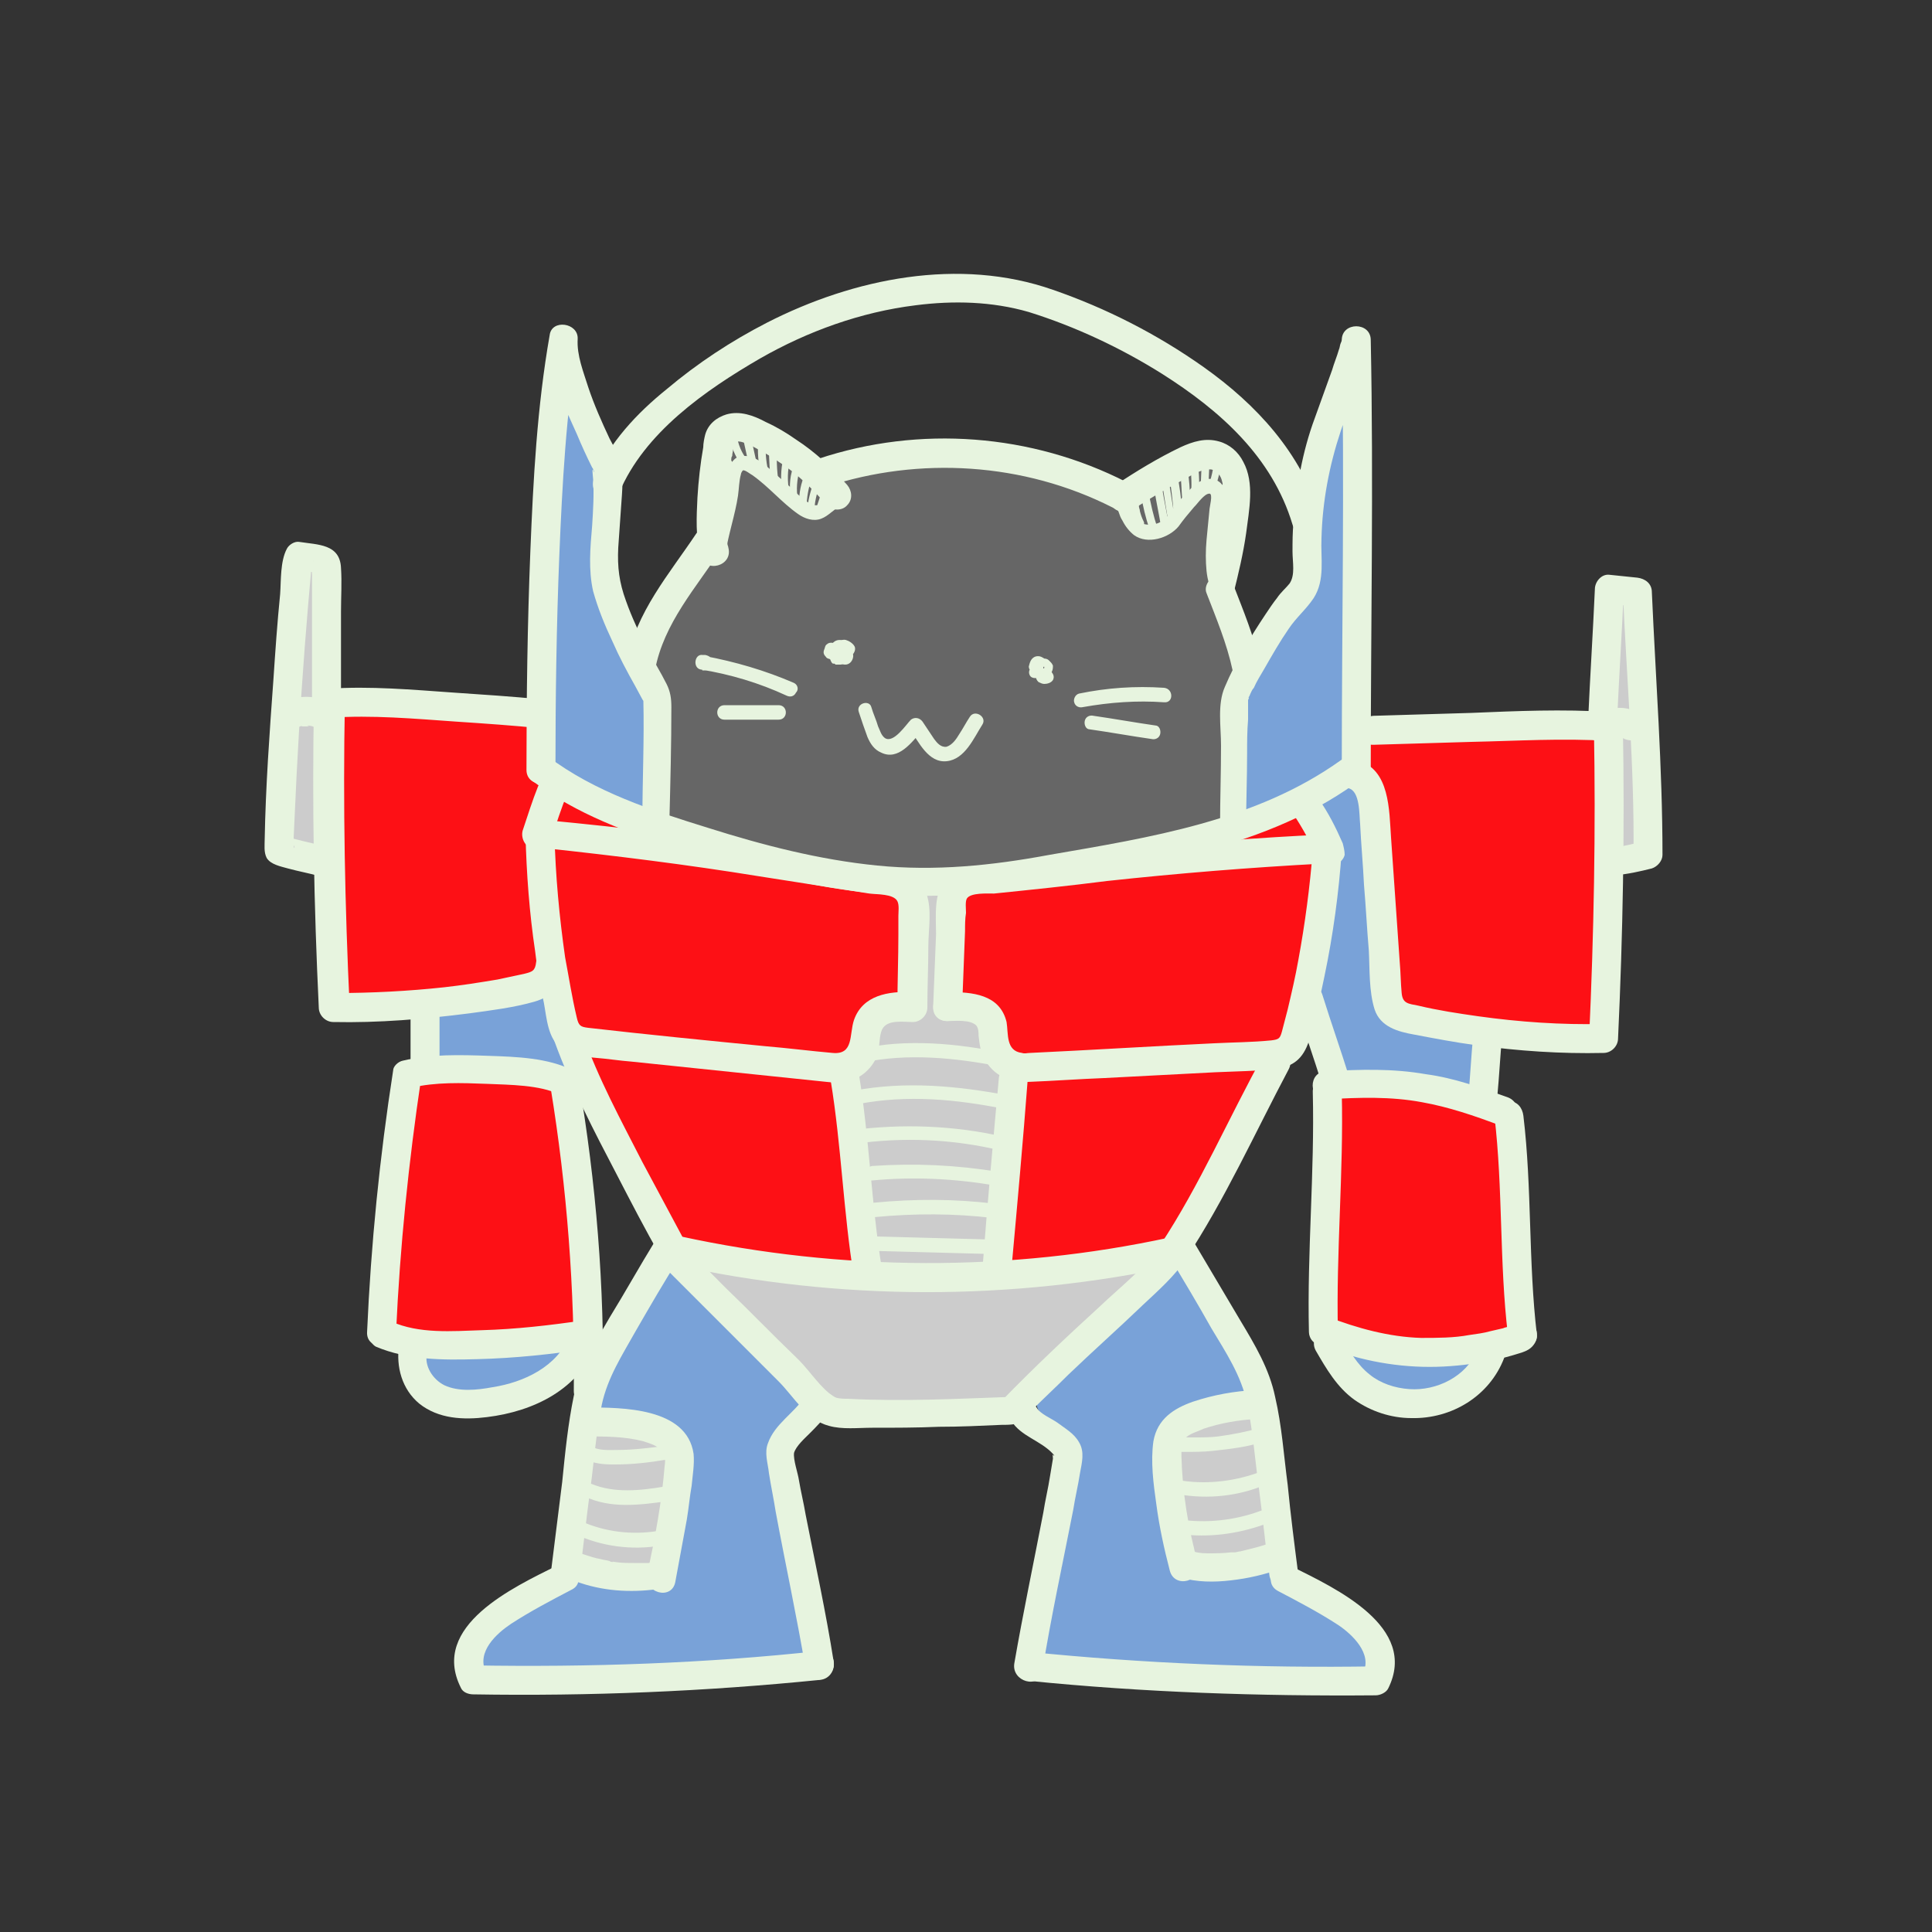 <svg xmlns="http://www.w3.org/2000/svg" viewBox="0 0 200 200">
	<rect x="0" y="0" width="200" height="200" fill="#333333" stroke="none"/>
	<style>
		.code_of_conduct_1 {
			fill: #fd1015
		}

		.code_of_conduct_2 {
			fill: #ccc
		}

		.code_of_conduct_4 {
			fill: #e7f4df
		}
	</style>
	<path
		d="M66.4 70.5c-.2-.6-.6-1-1.2-1.2-.2-.5-.4-1-.7-1.5l-2.7-7.2-.3-4.5v-4.2c.6-.2.9-.8 1-1.4.2-1.5 0-3-.4-4.5-.2-.7-.8-1-1.5-1-.2-1-.4-2.1-.7-3.1-.2-.8-1.2-1.4-2-1.1-.9.3-1.3 1.1-1.1 2l.3 1.8c0 .1-.1.4-.1.7-.2 5.3-.3 10.6.3 15.8-.3.3-.4.7-.5 1.2-.6 4.8-.4 9.6.4 14.4-.9.3-1.4 1.5-.6 2.4 2.3 2.7 5.5 4.8 9.1 5.5 1.3.3 2.5-.6 2.6-2 .1-4.1-.4-8.3-1.9-12.1zm-8.8 68.7c-.2 0-.4 0-.6.1-.1-.1-.3-.1-.5-.1-2.8.1-5.5.1-8.3.2-.7 0-1.4.1-2.1.1-.6 0-1.2 0-1.8.2-.6.3-.9 1-.9 1.6-.6.6-.4 1.8.6 1.9 0 .1 0 .1-.1.2 0 .5.4.9.8 1 .6.2 1.3.4 2 .5.3.1.5.2.8.3.7.1 1.4.2 2 .1 1.1-.1 2.1-.5 3-1 1.6-.5 3.1-1.3 4.4-2.6.3-.1.6-.1.9-.2 1.5-.2 1.3-2.5-.2-2.3zm95.7 2.2v-.5c0-1.2-1.2-1.7-2.2-1.3-3.3 1.4-7.4 1.1-10.4-1-.8-.5-1.8 0-2.1.8-.5 1.7.9 3 2.3 3.5.1 0 .1 0 .2.1.1.4.4.7.8.8.3.1.6.1.9.2 0 .1.1.1.1.2.9.9 2.5 1 3.7.9 1.1-.1 2.1-.3 3.1-.7 1-.3 2-.7 2.9-1.2.7-.5.8-1.2.7-1.8zm-69.9 29c-.1-.4-.2-.8-.3-1.3 0-.6 0-1.2-.1-1.8-.1-1.1-.3-2.2-.4-3.3-.3-2.1-.7-4.2-1.1-6.3l-1.5-6.3c1.1-1.2 2-2.5 2.7-4 .5-1.1.9-2.2.3-3.4-.5-.9-1.4-1.7-2.1-2.5-3-3.3-6.1-6.5-9.5-9.3-.3-1.3-2.2-1.7-3.2-.8-3.1 2.9-5.1 6.7-5.7 10.9-.5 1-.9 2-1.3 3-.5 1.2 1 2.5 2.1 2.1.5-.2 1.1-.3 1.6-.5 2.4.8 4.4 2.2 5.9 4.1 0 .1.1.1.1.2-.7 4.3-1.4 8.5-2.1 12.8-2 .1-4.1.2-6.1.4-.3-.6-1.1-1-2-.9-3.3.5-6.4 2.1-8.6 4.6-.1.1-.2.2-.3.4-.8.7-1.5 1.5-2.2 2.4-.8 1.1.3 2.5 1.5 2.6 5.1.3 10.3-.1 15.4-.9.2.1.4.1.7.1 1.7.2 3.4.3 5.1.4 3.3.1 6.7-.2 10-.6.9-.2 1.3-1.3 1.1-2.1zm59.1.8c-.7-1.2-1.6-2.1-2.7-2.7-1.1-1.3-2.5-2.2-4.2-2.9-.2-.1-.5-.2-.8-.3-.1-.1-.3-.2-.4-.4-.6-.5-1.2-.9-1.8-1.2.1-1.1-.8-2.5-2.1-1.9-1.1.4-2.2.6-3.4.8-1.8 0-3.5 0-5.3.1h-.3c-.2-4.1-.8-8.2-1.7-12.3.7-1.5 1.4-2.9 2.1-4.4.1 0 .1 0 .2-.1 1.5-.6 3.5-1.4 5.1-.7 1.2.5 2.5-.7 2.5-1.9 0-1.8-1.2-2.9-2.4-4.2.1-.9-.5-1.8-1.3-2h-.2c-.3-.4-.5-.9-.7-1.3 0-.3-.1-.6-.2-.9-.2-.4-.4-.7-.7-1-.1-.1-.1-.3-.2-.4-.4-.9-.8-1.9-1.9-2.3-1.2-.4-2 .5-2.7 1.3-.3.4-.6.8-1 1.2-1.1.7-2.1 1.7-3 2.7-1.7 1.8-3.3 3.6-4.9 5.4v.1c-1.2.6-2.2 1.4-3 2.5-.4.6-.2 1.5.3 2 1 1.1 2.1 2.2 3.3 3.2-.5 4.2-1 8.4-1.2 12.6-.3.7-.6 1.4-.8 2.2-.5 1.6-.8 3.2-.9 4.9 0 .3.1.6.2.8h-.1c-1 .3-1 1.8 0 2 3.7.9 7.7.6 11.4.6h4.4c.2.2.5.4.8.4.1 0 .3 0 .4.1 3.1.4 6.2.6 9.3.4 2.2.1 4.3.3 6.5.4 1.3 0 2.1-1.6 1.4-2.8zM59 110.6c-.2-.2-.3-.4-.5-.5.1-.2.2-.4.2-.6 0-1.5-.8-3-1.5-4.3-.1-.2-.3-.5-.4-.7.1-.2.1-.3.2-.5s.1-.4.1-.7c0-.3-.2-.6-.4-.7-.2-.1-.6-.2-.9 0-.1 0-.1.1-.2.1-.1.1-.2.1-.3.2-.6-.2-1.3-.1-1.9.2-1.3.6-2.4 1.2-3.9 1.4-1.4.2-2.9-.1-4.2.7-.2.1-.4.3-.5.5h-.3c-.4.1-.8.6-.8 1 0 1 .1 2 0 3 0 .8.6 1.3 1.4 1.4 2.2.2 4.4-.1 6.6-.1H55c.7 0 1.4 0 2.1-.1.3.2.7.5 1 .7.7.4 1.3-.5.9-1zm95.1.1c-.1-.3-.4-.6-.6-.9 0-.5 0-1-.1-1.5s-.6-1-1.1-1.1c-.8-.2-1.7-.2-2.5.1-1.6-.6-3.2-1.1-4.7-1.7-.5-.2-.9 0-1.2.3-.2 0-.3-.1-.5-.1v-.2c-.2-1.5-.7-3-1.3-4.5.1-4.2-.1-8.5-.6-12.7.2-.2.4-.4.5-.7.6-2.2.3-4.5-1.1-6.4-.2-.2-.4-.4-.6-.5 0 0 0-.1-.1-.1-.2-.4-.7-.5-1.1-.5.2-.4.5-.7.7-1.2.8-1.8.6-3.7 0-5.5.1-1.7 0-3.5-.1-5.2.2-.3.3-.6.3-.9 0-1.1-.1-2.2-.1-3.3 0-.6 0-1.2-.2-1.8-.1-.3-.2-.6-.4-.8.1-.8.2-1.6.2-2.4.1-1.3.2-2.6.4-3.9.2-2 .2-4 .2-6 0-2.1-.3-4.2-.2-6.2.1-1-1.6-1.5-2-.5-1.3 3-2.3 5.9-2.8 9.1-.5 3.3-.7 6.5-.3 9.7 0 .3.1.6.2.8l-.6 1.2c-.5.5-.9 1.1-1.3 1.6-.2.2-.3.4-.4.6-1.4.7-2.4 2.3-3 3.7-.3.7-.4 1.4-.6 2.1-1 1.7-1.6 3.7-1.8 5.7-.1 1.1-.1 2.4.3 3.5 0 .5.1.9.3 1.3-.1.1-.1.2-.2.3-.6 1.3.1 3.1 1.8 3.1 2.1-.1 4.1-.7 5.8-1.9l1.2-.6c0 .9.2 1.8.7 2.6.1.8.2 1.6.5 2.3 0 .1.1.2.1.3-.2 2.9-.4 5.8-.4 8.7-.4 2.6-.8 5.1-1.1 7.7-.1.8-.2 1.6-.3 2.3 0 .9.8 1.2 1.5.9.1.3.4.6.7.8-.1.3-.2.7-.2 1.1.1 1.5 1.2 2.8 2.8 3 .8.1 1.7.1 2.5.2.9.1 1.8.2 2.6.2 1.7.2 3.4.5 5.1.8.9.2 1.9.5 2.7-.3.6-.7.7-1.8.4-2.6z"
		fill="#79a2d8" />
	<path class="code_of_conduct_1"
		d="M101.6 104.6c.1 0 .1 0 0 0 .1 0 .1 0 0 0 .1 0 .1 0 0 0zm35.7-17.9c-.2-.9-.6-1.7-1.4-2.1-.4-.2-.8-.3-1.2-.3-.3-.1-.6-.1-.9.1-.1 0-.2.1-.3.1-.2 0-.3.1-.5.2-1.7.6-3.4 1.2-5.1 1.9-2 .7-3.9 1.4-5.9 2.2h-.1c-1.8.2-3.6.4-5.4.7-3 .4-6 .8-9.1 1.3-1.4.2-2.8.5-4.2 1-1.1-.9-2.9-.8-3.3.9-.1.3-.1.6-.2.8-.9.7-1.4 1.8-.8 2.9.1.2.2.3.3.5-.2 1.9-.2 3.8 0 5.7.1 1.2.9 2.2 2.2 2.2h.2c-.1 0-.2-.2.1 0 .2 0 .1 0 0 0l.1.1c.2.2.2.1.4.4.3.3.5.9.7 1.3.5 1.4 1.1 2.7 2.4 3.4-.9 4.9-1.2 9.9-1 14.8 0 .2 0 .4.1.6-.2 1.2-.4 2.4-.5 3.6-.2 1 .2 2.3 1.4 2.5 3.7.6 7.3.1 10.9-.8 1.7-.4 3.6-.7 4.9-1.9 1.1-1 1.8-2.5 2.6-3.8 3-5 5.7-10.2 6.9-15.9 1.2-.3 2.2-.8 3-2 .9-1.5 1.2-3.4 1.6-5.1.9-3.9 1.5-7.9 1.8-11.9.4-1.2.5-2.3.3-3.4zm-43 12.1c0-2-.1-3.9-.1-5.9 0-1.1-.9-1.9-2-2-3.8-.2-7.6-.4-11.5-.6h-.3c-3.8-1.3-7.6-2.4-11.5-3.4-.1-.4-.4-.7-.7-.8-1.2-.6-2.5-1.2-3.7-1.8-1.2-.6-2.5-1.4-3.7-1.8-1.1-.4-2.1-.2-2.9.3-.6 0-1.1.3-1.3.8.3-1.7.6-3.4.5-5.1-.1-1.2-.3-2.5-.9-3.6-.7-1.4-2.9-1.2-4.3-1.4-2.7-.4-5.4-.7-8-1.1-2.3-.3-4.9-1.1-7.2-.6-1.1.2-2.1 1-2.6 2-.7 1.3-.4 2.8-.1 4.2.4 2.6.6 5.3.7 8 .1 2.7 0 5.3-.3 8-.1 1.2-.2 2.5-.4 3.7-.2 1.4-.4 2.8.3 4.1.4.8 1.1 1.3 1.8 1.6.1.6.5 1.2 1.3 1.1 3.1-.2 6.1-.7 9.1-1.4 1.1.2 2.3.2 3.5.1 1.2-.1 2.3-.3 3.5-.5 1.3-.3 2.6-.6 3.3-1.8.2-.4.3-.9.4-1.4.5 2.2 1.2 4.3 1.8 6.4.2.6.5 1 1 1.3-.1.5 0 1.1.3 1.6 1.4 3.2 2.8 6.3 4.2 9.5.7 1.5 1.3 3.1 2 4.6.6 1.4 1.2 3 1.9 4.4 1.8 3.1 5.3 3.1 8.4 3.5 3.5.5 6.9.9 10.4 1.3 1.2.1 2.5-1.2 2.4-2.4-.5-6.4-1.2-12.7-2.4-19 .5-.2 1-.5 1.4-1 .7-.8 1.1-1.9 1.4-3l.3-1.2c.1-.5 0 .1.1-.3h.7c.9-.1 1.7-.4 2.3-1.1 1.1-1.7.9-3.6.9-5.3zm72-13.5c0-1.6-.1-3.2-.2-4.7-.1-1.6-.1-3.2-1.5-4.1-.8-.5-1.8-.5-2.7-.6l-2.7-.2c-1.8-.1-3.6-.3-5.3-.4-3.7-.3-7.4-.7-11.1-.7-1.1 0-2.3 1.2-1.8 2.4-.1.1-.2.2-.2.4-.3.5-.4 1.2-.3 1.8.2.7.6 1.1 1.2 1.5.2.1.3.2.5.3.2.6.3 1.3.6 1.9l.3.6c0 .1 0 .2.1.3.1 5.6 0 11.2-.1 16.9 0 1.8-.1 3.5 1.4 4.7 1.2.9 2.8 1.2 4.2 1.6 2.9.7 6 1 9.1.9 1.5-.1 3.1-.3 4.6-.6 1.6-.3 3.2-.9 3.7-2.6.4-1.5.3-3.3.3-4.9 0-1.6.1-3.2.1-4.7-.1-3.3-.1-6.6-.2-9.8z" />
	<path class="code_of_conduct_1"
		d="M59.6 128.4c-.4-2.4-.7-4.8-1.1-7.2 0-.1 0-.3-.1-.4v-2.9c0-1.4.3-3.2-.3-4.5-.7-1.6-2.3-1.6-3.9-1.8-1.6-.1-3.2-.3-4.8-.5h-.5c-1.7-.2-3.4-.2-5.1-.1-1 .1-1.8.8-1.8 1.8v1.4c-.1.3-.1.6-.1.9v1.8c0 .3.1.6.2.9-.7 3.4-1.1 7-1.5 10.4-.2 2.1-.4 4.2-.5 6.2 0 1.1.3 2.2 1.2 3 .8.8 1.9.9 3 1.1 2.1.2 4.2.4 6.3.4 2 0 4.2.2 6.2-.3 5-1.1 3.3-6.7 2.8-10.2zm96.9 3.7c-.2-1.3-.5-2.6-.7-4 .3-3.4.5-6.8.4-10.3 0-.7-.4-1.4-1-1.7-4.9-2.6-10.2-3.9-15.8-3.9-.9 0-1.7.8-1.7 1.7v1.4c-.1.9-.2 1.8 0 2.6.1.5.2.9.5 1.2-.1 3.5-.3 7-.4 10.5-.1 1.9-.3 3.8-.2 5.7.2 2.1 1.5 3.3 3.5 3.7 3.6.7 7.6 1.2 11.2.8 1.8-.2 3.3-1.1 4.1-2.8.7-1.6.4-3.3.1-4.9zm9.3-56.6l-.2-.2c-.1-.1-.2-.1-.4-.1h-.1l-.1-.1c-.1-.1-.3-.2-.5-.2-.2-.1-.5-.1-.7 0-.1.1-.3.1-.4.2l-.3.2c-.1.1-.2.2-.3.4 0 0 0 .1-.1.1-.1.2-.2.3-.2.5 0 .1-.1.2 0 .3v.6c0 .2.2.4.3.6v.2c0 .1.1.2.1.3.1.1.1.2.2.3.1.1.3.2.4.3.1.1.2.1.3.1h.4c.1 0 .2 0 .3-.1.2-.1.3-.1.4-.3.2-.2.3-.4.5-.6.1-.2.2-.5.3-.7.1-.2.1-.4.1-.6v-.6c.3-.1.2-.4 0-.6z" />
	<path class="code_of_conduct_2"
		d="M67.5 148.6c-1.7-1.8-4.6-2.3-6.4-.2-1.5 1.7-1.4 3.8-.9 5.8 0 .2-.1.3-.1.5-.2.7-.2 1.5-.3 2.3.1-.6-.1 1-.1.5-.1.5-.1 1-.1 1.5 0 .8-.1 1.6.2 2.4.3 1.1 1.3 1.9 2.4 2.1.9.2 1.8.2 2.6.3 1.1.1 2.1.1 2.9-.7.8-.8.9-1.9 1.1-3 .1-.8.2-1.6.2-2.4V156c.8-2.6.3-5.5-1.5-7.4zm65.1 8.6c-.1-1-.2-2-.3-2.9-.2-1.7-.1-3.7-.8-5.3-.7-1.9-2.3-3.1-4.3-3.2-1.6-.1-3.3.6-4.4 1.7-1.4 1.4-1.9 3.5-1.8 5.5.1 1 .3 2.1.5 3.1.1.5.3 1 .4 1.4.1.2.1.4.2.6 0 .1.1.9.1.5 0 .4.2.7.3 1 .1.5.2 1 .4 1.4.7 1.3 2 1.5 3.3 1.5 1-.1 2-.2 2.9-.5 1.1-.3 2.4-.7 3-1.8.7-1 .6-2 .5-3zm-29-49.4c-1.1-2.4-3.3-4.6-6-5.2.1-1.1.1-2.2.1-3.3v-3.9c0-1.3 0-3.1-1.1-4-.3-.2-.8-.2-1.1 0-1.2.7-1.3 2.7-1.4 4-.2 1.3-.3 2.6-.5 3.9-.1 1.3-.3 2.5-.4 3.8-1.1.5-2.1 1.2-2.8 2.2-1.9 2.4-3.1 5.6-3.3 8.7-.1 1.7.3 3.4.6 5.1.3 1.8.7 3.6 1 5.4-.1 1.9-.1 3.8.9 5.4 1.8 2.7 5.6 2 8.4 1.8.9-.1 1.8-.1 2.6-.3.1.2.3.3.5.4.2.1.4.2.6.2h.7c.1-.1.3-.1.4-.2.2-.1.4-.3.6-.6.1-.1.1-.3.2-.4.1-.3.1-.6 0-.9 0-.2-.1-.3-.2-.5.5-.9.6-1.9.7-2.9.2-3.2.5-6.5.7-9.7 0-3 .1-6.1-1.2-9zM33.3 75.5c0-.6-.3-1.1-.7-1.3.1-.1.2-.2.2-.3v-.1c.1-1 0-2 0-3s-.1-2.1-.1-3.1v-6.4c0-.1 0-.2-.1-.3v-1.9c0-1.4-2-1.4-2.1 0-.1 1.7-.2 3.3-.1 4.9v8.5c0 .6.5 1 1 .9 0 .2.1.3.1.5 0 0 0 .1.1.1-.7.1-1.4.6-1.4 1.5-.2.2-.2.4-.2.6v1.2c-.1.1-.1.3-.1.5-.2 3.1-.3 6.1-.5 9.2 0 .7.5 1.3 1.2 1.5.6.2 1.4.2 2 0 .6-.3 1.2-.8 1.2-1.5l-.5-11.5zm137.5 2.2c0-1-.2-2-.2-3 0-.6-.4-.9-.8-1 0-1.8-.1-3.5-.1-5.3 0-.5-.3-.8-.6-1.1 0-.7-.1-1.4-.1-2.1 0-.2-.1-.3-.1-.4-.1-.8-.2-1.7-.4-2.5-.2-1-1.6-.7-1.7.2-.2.8-.3 1.6-.4 2.4 0 .1-.1.2-.1.4-.3 2.2-.1 4.4-.1 6.6 0 .3.1.6.2.8-.1 1.4 0 2.8.2 4.3-.1.3.2.6.4.7 0 3.2-.1 6.4-.1 9.6 0 1.3 1.8 1.8 2.4.7.4-.7.6-1.4.8-2.1.5-1.7.6-3.5.7-5.3v-2.9z" />
	<path class="code_of_conduct_2"
		d="M117.4 130.9c-2.4.4-4.7.8-7 1.3-2.1.4-4.3.7-6.4 1.1-2 0-4-.1-6 0-2.1 0-4.2 0-6.3-.1-2.4-.1-4.8-.2-7.2-.2-1.1-.2-2.2-.5-3.4-.7-.2-.1-.5-.1-.7-.2-.1 0-.1-.1-.2-.1-.4-.3-.9-.3-1.4-.2-.4-.1-.7-.2-1.1-.3-1.2-.3-2.4-.8-3.5-1.3-.6-.3-1.3-.2-1.7.3-.4.5-.4 1.4.1 1.8 1.5 1.2 2.8 2.5 4.1 3.8 1.3 1.2 2.6 2.5 4 3.7.5.4 1 .9 1.5 1.3.8 2.4 3 4.3 5.4 4.9 1.4.4 2.9.4 4.4.3 1.8.1 3.7.1 5.5-.2 2.5.4 5.2 0 7.5-1.1 3.2-1.5 5.6-4.1 7.8-6.7 1-.5 1.9-1.1 2.8-1.7.7-.5.9-1.4.5-2.1.3-.2.6-.3.9-.5.2-.1.4-.3.5-.4.2-.2.5-.3.7-.5 1.1-.9.5-2.4-.8-2.2z" />
	<path
		d="M127.7 64.7c-.3-1.6-.3-3.2-.3-4.8.1-3.5 0-7.1.4-10.6.1-.9-.7-1.8-1.4-2.1-.9-.4-1.8-.1-2.5.5-2.3 1.9-5.3 2.8-8.2 2.5-3.5-.4-6.7-2-10.2-2.7-3.8-.8-7.7-.7-11.5 0-1.7.3-3.4.8-5.1 1.3-1.4.3-2.8.7-4.2.3-1.4-.3-2.1-1.3-3.1-2.3-1.2-1.1-2.4-2.3-4.1-2.5-1-.1-1.9.1-2.5 1-1.2 2-1.5 4.4-1.6 6.8-.1 2-.2 4-1.3 5.8-.1.2-.2.3-.3.5-1.9 1.8-3.5 4.1-4.5 6.5-.9 2.1-1.6 5.5.9 6.8 0 4.2.6 8.6.1 12.6-.1 1 .6 1.7 1.5 1.8l.6.3C76 88.5 82 89.3 88 90.2c6.1.9 12.2 1.7 18.3 1 6-.7 11.9-2.3 17.7-4 1.8-.5 2.7-1.4 2.9-3.3.2-1.6.4-3.3.6-4.9.4-3 .9-6 .9-8.9 0-1.9-.4-3.6-.7-5.4z"
		fill="#666" />
	<path class="code_of_conduct_4"
		d="M138.8 78.7c-8.8 6.3-19.8 8-30.2 9.8-5.9 1.1-11.8 1.7-17.8 1.1-6-.6-11.8-2.1-17.5-3.9-5.8-1.8-11.7-3.7-16.6-7.4-1.5-1.2-3 1.4-1.5 2.6 4.5 3.4 9.8 5.3 15.1 7 5.8 1.8 11.7 3.5 17.8 4.3 6.2.9 12.3.6 18.4-.4 5.7-.9 11.4-1.9 17-3.4 5.9-1.5 11.8-3.7 16.8-7.3 1.6-.9.1-3.5-1.5-2.4zM64.1 51c2.6-6.2 8.9-10.6 14.6-13.9 4.9-2.8 10.4-4.8 16.1-5.5 3.9-.5 7.9-.4 11.7.7 4.8 1.5 9.5 3.7 13.8 6.4 6 3.8 11.4 8.6 13.5 15.6.5 1.8 3.4 1.1 2.9-.8-2-6.6-6.6-11.6-12.1-15.5-4.8-3.4-10.1-6.1-15.6-8-9.7-3.4-20.6-1.2-29.6 3.4-3.7 1.9-7.2 4.2-10.4 6.9-3.1 2.5-5.9 5.5-7.5 9.2-.7 1.8 1.8 3.3 2.6 1.5zm3.7 18.4c.9-4.9 4.3-8.6 6.9-12.6.4-.7.1-1.7-.5-2.1-.7-.4-1.6-.1-2.1.5-2.8 4.2-6.3 8.2-7.2 13.3-.1.8.2 1.6 1 1.8.7.4 1.7-.1 1.9-.9zm62.6-.8c-.6-2.8-1.7-5.4-2.7-8-.3-.7-1-1.3-1.8-1-.7.2-1.3 1.1-1 1.8 1 2.6 2.1 5.2 2.7 8 .2.8 1.1 1.3 1.8 1 .8-.2 1.2-1 1-1.8z" />
	<path class="code_of_conduct_4"
		d="M85.5 50.4c9.7-3.2 20.5-2.5 29.6 2.1 1.7.9 3.2-1.7 1.5-2.6-9.8-5-21.4-5.9-31.9-2.4-1.9.7-1.1 3.6.8 2.9z" />
	<path class="code_of_conduct_4"
		d="M75.4 56.7c0-.1-.1-.3-.1-.4 0-.1-.1-.5 0-.3v-3.4c.1-1.6.2-3.2.4-4.8v-.2c0-.2 0 .3 0 0 0-.1 0-.3.1-.4 0-.3.1-.5.1-.8 0-.2.1-.3.1-.5s0-.4 0 0v-.1c.2-.1.3-.1.4-.1.5 0 1 .3 1.5.5.9.5 1.9 1 2.7 1.6 1.9 1.2 3.5 2.8 5 4.5.5.6 1.6.6 2.1 0 .6-.6.5-1.5 0-2.1-1.6-1.8-3.3-3.4-5.3-4.7-1-.7-2-1.3-3.1-1.8-1.3-.7-2.7-1.2-4.1-.8-1 .3-1.9 1-2.2 2.1-.1.4-.2.9-.2 1.3-.3 1.7-.5 3.5-.6 5.2-.1 2-.2 4.1.3 6 .5 1.9 3.4 1.1 2.9-.8zm52.3 4.7c.5-2 1-4.1 1.3-6.2.3-2.4.9-5.2-.3-7.4-.5-1-1.4-1.8-2.5-2.1-1.4-.4-2.7 0-4 .6-2.3 1.1-4.6 2.5-6.7 3.9-1.2.8-.8 2.7.8 2.8.6 0 1.1-.2 1.5-.6.6-.5.5-1.6 0-2.1-.6-.6-1.5-.5-2.1 0l-.1.1c.2-.1.4-.3.7-.4h.1c.3.9.5 1.9.8 2.8 1.8-1.2 3.7-2.3 5.6-3.3.7-.4 1.7-1 2.6-.9.6.1 1 .7 1.1 1.2.3 1 .2 2.1.1 3.1-.1.9-.2 1.7-.3 2.6-.3 1.8-.8 3.5-1.2 5.3-.7 1.7 2.2 2.5 2.6.6z" />
	<path class="code_of_conduct_4"
		d="M115.6 52.4c0 .1.1.4.2.6.1.3.2.6.4.9.3.6.7 1.1 1.2 1.5 1.4 1 3.6.3 4.6-.9.5-.7 1-1.3 1.6-2 .3-.3.5-.6.8-.9.2-.2.5-.5.8-.5.4 0 0 1.4 0 1.7-.1 1-.2 2-.3 3.1-.1 1.1-.1 2.2 0 3.2.1.9.3 1.8.9 2.5.7.7 1.7-.4 1.1-1.1-.4-.4-.5-1.2-.5-1.8-.1-1 0-2 .1-3 .1-.9.1-1.9.2-2.9.1-.8.4-1.8-.1-2.5-.5-.8-1.5-.9-2.3-.5-.8.4-1.3 1.1-1.9 1.7-.6.6-1 1.3-1.6 2-.5.6-1.3.9-2.1.8-1.2-.1-1.4-1.7-1.8-2.7-.4-.8-1.7-.1-1.3.8zm-29.2-1.3c-.6.3-1.3 1.3-2 1.2-.4 0-.9-.4-1.2-.6-.5-.4-.9-.8-1.3-1.2-.8-.7-1.7-1.5-2.5-2.2-.6-.5-1.4-1.1-2.3-1.1-1.8-.1-1.8 2.2-2 3.4-.3 2.1-1.1 4.2-1.4 6.3-.1.4.1.8.5.9.4.1.9-.1.9-.5.3-2 1-4 1.3-6 .1-.7.1-1.5.3-2.2 0-.1.1-.3.2-.4.2-.1.8.4 1 .5 1.7 1.2 3 2.8 4.7 4 .7.5 1.6.8 2.4.5.8-.3 1.3-1 2-1.3 1-.5.2-1.8-.6-1.3z" />
	<path class="code_of_conduct_4"
		d="M77.2 47.4c-.6-.8-.9-1.8-1-2.8 0-.2-.2-.4-.4-.4s-.4.2-.4.4c.1 1.1.5 2.2 1.1 3.2.1.2.3.2.5.1s.3-.3.2-.5zm1.2.8c-.3-1.2-.5-2.3-.8-3.5 0-.2-.3-.3-.5-.3-.2.1-.3.3-.3.5.3 1.2.5 2.3.8 3.5 0 .2.3.3.5.3.2-.1.3-.3.3-.5zm1.1.5c-.2-1-.3-2-.2-3 0-.2-.2-.4-.4-.4s-.4.2-.4.4c-.1 1.1 0 2.1.2 3.2.2.5.9.3.8-.2zm1.1 1.2c-.2-1.2-.2-2.4-.2-3.6 0-.5-.7-.5-.8 0 0 1.3.1 2.6.2 3.8 0 .2.3.3.5.3.2-.1.3-.3.3-.5zm1.1 1c-.2-1.1-.2-2.2.1-3.3.1-.5-.6-.7-.7-.2-.3 1.2-.3 2.5-.1 3.7 0 .2.3.3.5.3.1-.1.2-.3.2-.5z" />
	<path class="code_of_conduct_4"
		d="M82.6 51.7c-.2-1-.1-2.1.2-3.1.1-.5-.6-.7-.7-.2-.4 1.1-.4 2.3-.2 3.5 0 .2.3.3.5.3.2-.1.3-.3.2-.5zm.9.8c0-1 .2-2 .5-2.9.1-.2-.1-.4-.3-.5-.2-.1-.4.1-.5.3-.4 1-.5 2-.5 3.1.1.5.8.5.8 0zm.8.1c.1-.9.3-1.8.7-2.7.1-.2.1-.4-.1-.5-.2-.1-.4-.1-.5.1-.4 1-.7 2-.8 3 0 .2.2.4.4.4.1.1.3-.1.3-.3zm-8-4.2c-.7-.8-1.3-1.6-2-2.4-.1-.2-.4-.1-.5 0-.2.2-.1.4 0 .5.7.8 1.3 1.6 2 2.4.1.2.4.1.5 0 .2-.1.1-.3 0-.5zm-.3 1.7c-.3-.2-.5-.5-.7-.8-.1-.1-.2-.3-.3-.4l-.1-.1c-.1-.1-.1-.2-.2-.2-.1-.2-.3-.3-.5-.1-.2.1-.3.3-.1.5.4.6.9 1.2 1.5 1.7.1.1.4.2.5 0 0-.3 0-.5-.1-.6zm0 1.7c-.5-.5-.9-1.1-1.4-1.6-.1-.1-.4-.1-.5 0-.1.2-.1.4 0 .5.5.5.9 1.1 1.4 1.6.1.1.4.1.5 0 .1-.1.1-.3 0-.5zm-.5 1.3c-.8-.6-1.5-1.3-2.2-2.1-.1-.1-.4-.1-.5 0-.1.2-.1.4 0 .5.7.8 1.4 1.4 2.2 2.1.2.1.4.2.5 0 .2-.1.2-.3 0-.5zm50.3-2.6c.4-1.2.7-2.5.8-3.7 0-.2-.2-.4-.4-.4s-.4.2-.4.4c-.1 1.2-.3 2.4-.7 3.5-.1.2.1.4.3.5.1.1.3-.1.4-.3z" />
	<path class="code_of_conduct_4"
		d="M125.1 50.7c0-1.1.1-2.2.1-3.3 0-.5-.7-.5-.8 0 0 1.1-.1 2.2-.1 3.3 0 .4.7.4.8 0zm-1 .4c.1-1.3 0-2.6-.2-3.8 0-.2-.3-.3-.5-.3-.2.1-.3.3-.3.5.2 1.2.3 2.4.2 3.6 0 .2.2.4.4.4.3 0 .4-.2.4-.4zm-.9.9c0-1.2-.1-2.5-.3-3.7 0-.2-.2-.4-.4-.4s-.4.2-.4.4c.2 1.2.2 2.5.3 3.7 0 .5.8.5.8 0zm-.8 1.2c-.1-1.5-.3-3-.6-4.5 0-.2-.3-.3-.5-.3-.2.1-.3.3-.3.5.2 1.4.4 2.8.5 4.3.2.4 1 .5.9 0z" />
	<path class="code_of_conduct_4"
		d="M121.7 54.1c-.3-1.6-.5-3.2-.8-4.8-.1-.5-.8-.3-.7.2.3 1.6.5 3.2.8 4.8.1.4.8.2.7-.2z" />
	<path class="code_of_conduct_4"
		d="M121 54.4c-.2-1.3-.5-2.6-.7-3.9 0-.2-.3-.3-.5-.3-.2.1-.3.3-.3.5.2 1.3.5 2.6.7 3.9 0 .2.3.3.5.3.2-.1.3-.3.3-.5zm-1.2.2c-.4-1.2-.7-2.5-.9-3.7 0-.2-.3-.3-.5-.3-.2.1-.3.3-.3.5.2 1.3.5 2.5.9 3.7.3.5 1 .3.8-.2zm-1.4-.6c-.2-.4-.3-.7-.4-1.1 0-.2-.1-.3-.1-.5v-.6c0-.2-.2-.4-.4-.4s-.3.2-.4.4c-.1.9.1 1.8.6 2.6.1.2.3.2.5.1s.3-.3.2-.5zm8.1-2.3c.3-.5.5-.9.8-1.4.1-.2 0-.4-.1-.5-.2-.1-.4 0-.5.1-.3.5-.5.9-.8 1.4-.1.2 0 .4.1.5.2.1.4.1.5-.1zm-.2 1.7c.1-.2.2-.3.3-.5l.2-.2s0 .1 0 0l.1-.1.1-.1c.1-.1.2-.3.4-.4l.1-.1s.1 0 .1-.1c0 0-.1 0 0 0 .1-.1.2-.1.2-.2.2-.1.2-.3.1-.5s-.3-.2-.5-.1c-.7.5-1.3 1.1-1.6 1.8-.1.2-.1.4.1.5.1.3.3.2.4 0zm-.1 2.4c0-.1.1-.2.1-.3v-.1c0-.1 0 0 0 0s0-.1.1-.1c.1-.2.2-.4.3-.5v-.1l.1-.1.2-.2.1-.1c.1-.1-.1 0 0 0h.1c.1-.1.2-.1.3-.2.2-.1.2-.3.1-.5s-.3-.2-.5-.1c-.9.5-1.5 1.3-1.7 2.3-.1.2.1.4.3.5.2-.2.4-.3.5-.5zm0 1.8c.2-.4.5-.8.8-1.1l.1-.1v-.1c.1-.1.1-.2.2-.3.1-.2.3-.4.5-.5.1-.1.2-.4 0-.5-.1-.1-.4-.2-.5 0-.6.7-1.2 1.5-1.7 2.3-.1.2 0 .4.1.5.2.1.4 0 .5-.2zm-41-5.1l.3-.9c.1-.2.1-.3.2-.5 0 .1 0 0 0 0s0-.1.1-.1c0-.1.1-.1.1-.2.1-.2.1-.4-.1-.5-.2-.1-.4-.1-.5.1-.3.6-.5 1.3-.7 1.9 0 .2.1.4.3.5 0 0 .2-.1.3-.3zM107.7 69.2c-.1-.2-.4-.3-.6-.3-.2.1-.4.2-.5.4-.1.2-.1.4 0 .6.1.2.3.3.6.3.2 0 .4-.1.6-.3.1-.2.2-.4.2-.6v-.5c-.1-.2-.3-.4-.5-.4.1.2.1.5.2.7-.1.1-.1.1 0 .1l.1-.1c.1 0-.1 0 0 0s.1 0 .2-.1h.1c-.1 0 0 0 0 0s.1 0 0 0c0 0-.1 0 0 0 0-.1 0 0 0 0v.2c0-.1 0 0 0 0v.1c0-.1 0 0 0 0 0 .1.1 0 0 0 0 0 .1 0 0 0 0 0-.1 0 0 0-.1-.1 0 .1 0 0v-.1c0 .1 0 0 0 0 0-.1 0 .1 0 0-.2 0-.5.1-.7.1 0 .2 0 .4.1.5 0 .2.1.4.2.5.3.3.9.2 1-.2.1-.3-.1-.4-.4-.5-.3 0-.9 0-1 .4-.1.2 0 .4.2.6.2.1.4.2.6.2.3 0 .7-.1.9-.4.2-.4 0-.7-.3-1-.1-.1-.3-.2-.5-.2-.3.1-.4 0-.5 0-.1 0-.2 0-.3.1.1 0 .1 0 .2-.1-.1.1 0 .1.1 0 0 .1 0 .1.1.1 0 .1 0 .2.1.3 0 0 0-.1.1-.1v-.2c0-.2-.1-.3-.2-.4-.1-.1-.2-.1-.4-.1h-.2s-.1 0 0 0c.1.2.2.3.3.5 0-.1 0-.1.1-.2V69s0-.1 0 0v-.1s.1-.1 0 0l.1-.1s.1 0 0 0c0 0 .1 0 0 0 0 0 .1 0 0 0 .1 0 0 0 0 0l.1.1c.1.1.4.1.5 0 .1-.2.1-.4 0-.5-.1-.2-.3-.3-.5-.4-.2-.1-.5-.1-.7 0-.4.2-.5.6-.6 1 0 .2.1.4.3.5h.5c-.1 0-.1 0 0 0h-.1v-.1c.1-.2.1-.2 0-.2l-.1.1v.4c.1.2.3.2.5.2 0 0 .1 0 .1-.1h-.1c.1 0 .2 0 .2.1 0 0 .1.1.1 0 0 0 .1 0 .1.1v.1c0-.1 0-.1 0 0 0-.1 0-.1 0 0 0 0 0-.1 0 0l.1-.1h-.1c.1 0 0 0 0 0h-.2c.1.1.1.2 0 .2 0 .1-.1.1-.1.1h.4c-.1-.2-.2-.3-.4-.5 0-.1.1-.1.2-.1h.1c.1 0 0 0 0 0s.1.1.1 0c0 0 0 .1 0 0v-.1c0-.2-.1-.4-.1-.6 0-.2-.2-.3-.4-.3s-.3.2-.3.4c0 .5.3.9.8.9s.8-.4.8-.8-.2-.9-.6-1c-.4-.1-.8.1-1.2.3-.1.1-.2.3-.2.4.1.2.2.3.4.3-.1 0-.1 0-.2-.1 0 0 0-.1 0 0 0-.1 0-.1 0 0 0-.1 0-.1 0 0v.4c0-.1 0 0 0 0 .1 0 .1 0 0 0h.1c0 .1.1.1.1.2l.1-.1h-.1c-.1 0-.1-.1-.1-.1.1.2.3.2.5.1 0 0 .1-.2 0-.4zm-21.4-1.7c-.2.4-.3.9.1 1.1.2.1.5.1.7 0 .2-.1.3-.3.4-.4.1-.2.2-.4.1-.7-.1-.3-.3-.4-.6-.5-.2-.1-.5-.1-.7 0-.2.1-.4.3-.4.6 0 .2.1.3.3.4.2 0 .3 0 .4-.2.1-.2.2-.4.2-.6 0-.2-.1-.5-.4-.6-.3-.1-.6-.1-.8.1-.2.1-.2.4-.3.6-.1.3 0 .5.2.7.1.2.4.2.6.3.4 0 .8-.2 1.1-.5.2-.2-.1-.6-.3-.6-.3 0-.5.1-.7.3-.1.1-.1.3 0 .5.1.1.3.2.5.1.3-.2.5-.5.5-.8v-.6c-.2.2-.2.3-.1.3-.1 0 0 0 0 0 .1 0 .1.1.2.1l.1.1c-.1-.1 0 0 0 0 .1 0 0-.1 0 0s0-.1 0 0c0-.1 0-.1 0 0 0-.1 0-.1 0 0v.1c0-.1 0 0 0 0l-.1.1s-.1.1 0 0c0 0-.1 0-.1.1h-.1s.1 0 0 0h.1c0 .2 0 .3.1.5 0-.1 0 0 0 0 0-.1 0 0 0 0s.1 0 0 0c.1 0 0 0 0 0h.1s-.1 0 0 0h.1s-.1 0 0 0c0 0 0-.1 0 0 0 0 0-.1 0 0 0 0 0-.1 0 0 0 0 .1 0 0 0 0 0 .1 0 0 0 0 0-.1 0 0 0-.1 0 0 0 0 0h-.1c-.1 0 0 0 0 0s0 .1 0 0c0 0 0-.1 0 0-.1-.2-.3-.3-.5-.3-.2.1-.3.3-.3.5.2.4.5.6.9.6s.7-.3.8-.7c.1-.4-.1-.8-.5-.9-.3-.1-.7 0-.9.3-.1.2 0 .3.1.5.3.3.7.3 1 0 .3-.2.6-.6.5-1-.1-.3-.5-.6-.8-.7-.2-.1-.4-.1-.7 0-.1 0-.2.1-.2.2-.1.1-.1.3 0 .4 0 0 0 .1 0 0v.3s0 .1 0 0v.1s0 .1-.1.1c0-.1 0 0 0 0s-.1.1 0 0c.2.2.3.4.5.6l.1-.1c.1 0-.1 0 0 0h.1c-.1 0-.1 0 0 0l-.3-.6c0-.1 0 0 0 0l-.1.1c0-.1 0 0 0 0h-.1c-.1 0 0 0 0 0h-.1s-.1 0 0 0h-.1s.1 0 0 0c-.3.2-.4.2-.4.1.1.1 0 .1 0 0 0 .1.1.1 0 0 0 .1 0 0 0 0s.1.1 0 0v.1s.1-.1 0-.1c.1 0 .1-.1 0 0l.1-.1s.1-.1 0 0c.1 0 0 0 0 0s-.1 0 0 0c0 0 0-.1 0 0 0-.1 0 0 0 0 0 .1-.1.1-.1.2.2.1.5.1.7.2 0-.1 0 0 0 0-.1.1 0 0 0 0h.1c.1 0 .1 0 .2.1 0 0 .1 0 0 0v-.1c0-.1 0 0 0 0s0 .1-.1.1v.1c0-.1 0 0 0 0s-.1.1 0 0h-.1c-.1 0 0 0 0 0s0 .1 0 0c0 0 0 .1 0 0v-.1s0 .1 0 0v-.1c.1-.2 0-.4-.1-.5-.3 0-.6 0-.7.2z" />
	<path class="code_of_conduct_4"
		d="M86.7 67.2s0-.1.1-.1c-.1 0-.1 0-.1.1 0-.1.1-.1.1-.2 0 .1 0 .1-.1.2l.2-.2h-.1.2c.2.1.4 0 .5-.1.1-.2 0-.4-.1-.5-.3-.2-.7-.2-1 0-.1.1-.3.2-.3.3-.1.2-.1.3-.2.5 0 .1 0 .2.1.3.1.1.2.1.3.1.1 0 .2 0 .3-.1.1-.1.1-.2.1-.3z" />
	<path class="code_of_conduct_4"
		d="M86.1 67.4c-.1.1-.1.2-.1.2 0 .1-.1.2-.1.3 0 .2 0 .3.1.5 0 .1.1.1.1.2.1.1.1.1.2.1s.1 0 .2.1h.5c.2 0 .3-.1.5-.2.1 0 .1-.1.2-.2v-.3c-.1-.1-.1-.2-.2-.2h-.4.1c-.1 0-.2.1-.3.1h.1-.2.1s-.1 0-.1-.1c0 0 .1 0 .1.1l-.1-.1s0 .1.1.1c0 0 0-.1-.1-.1v.1s0-.1.1-.1c0 0 0 .1-.1.1.1-.1.1-.2.1-.3 0-.1 0-.2-.1-.3-.1-.1-.2-.1-.3-.1-.2 0-.3.1-.4.1z" />
	<path class="code_of_conduct_4"
		d="M87.6 67.6c.1-.1.1-.2.2-.2v-.2s0-.1-.1-.1l-.1-.1h-.4c-.1 0-.1.1-.1.1-.1-.1-.1 0-.2.1v.2s0 .1.1.1l.1.1h.4c0 .1.1 0 .1 0zm19.9 1.6c.1 0 .1 0 .2-.1h.1c.1 0-.1 0 0 0s.2-.1.3-.1h-.1.3c.1 0 0 0 0 0s.1.1 0 0c-.1 0 0 0 0 0s-.1-.1 0 0v.1c0-.1 0-.1 0 0 0 0-.1.1 0 0 0-.1 0 0 0 0s.1-.1 0 0c-.1 0 0 0 0 0h-.1.1c-.2 0-.4.2-.4.4s.2.4.4.4.5-.1.6-.4c.1-.2.1-.4.1-.6-.2-.5-.7-.7-1.1-.6-.3 0-.5.2-.8.3-.2.1-.2.4-.1.5.1.2.3.2.5.1zm-18.6 4.5c.3.9.6 1.8.9 2.6.3.7.7 1.3 1.4 1.6 1.8.9 3.2-1.1 4.2-2.2-.4-.1-.8-.1-1.2-.2.9 1.3 1.9 3.5 3.8 3.3 1.9-.2 2.8-2.4 3.7-3.8.5-.8-.8-1.6-1.3-.8-.4.6-.7 1.2-1.1 1.8-.3.5-.7 1.1-1.3 1.3-.6.1-1-.4-1.3-.8l-1.2-1.8c-.3-.4-.8-.5-1.2-.2-.5.5-1.8 2.5-2.7 1.9-.4-.3-.5-.8-.7-1.2-.2-.7-.5-1.3-.7-2-.2-.8-1.6-.4-1.3.5zm23.2-.5c2.8-.5 5.6-.7 8.4-.5 1 .1 1-1.4 0-1.5-3-.2-5.9 0-8.8.6-.4.1-.6.6-.5.9.1.4.5.6.9.5zm.7 2.3c2.1.3 4.3.7 6.4 1 .4.1.8-.1.9-.5.1-.4-.1-.9-.5-.9-2.1-.3-4.3-.7-6.4-1-.4-.1-.8.1-.9.5-.1.4.1.9.5.9zm-30.6-4.8c-3-1.3-6.1-2.2-9.3-2.8-.1.5-.1 1-.2 1.5h.3c.4.1.8-.4.8-.8s-.3-.7-.8-.8h-.3c-.8-.1-1 1.3-.2 1.5 3.1.5 6.1 1.4 8.9 2.7.4.2.8.1 1-.3.3-.3.2-.8-.2-1zM80.6 73H75c-1 0-1 1.5 0 1.5h5.6c1 0 1-1.5 0-1.5zM71 128.7l-4.5-8.4c-2.2-4.3-4.6-8.7-6.2-13.3-.6-1.8-3.5-1-2.9.8 1.7 4.7 4.1 9.3 6.4 13.7 1.5 2.9 3 5.8 4.6 8.6 1 1.8 3.6.3 2.6-1.4z" />
	<path class="code_of_conduct_4"
		d="M69.7 130.9c17.2 3.8 35 3.8 52.2.1 1.9-.4 1.1-3.3-.8-2.9-16.6 3.6-34 3.5-50.6-.1-1.9-.4-2.7 2.5-.8 2.9z" />
	<path class="code_of_conduct_4"
		d="M122.7 130.4c4.1-6.2 7.2-13.1 10.7-19.7.9-1.7-1.7-3.2-2.6-1.5-3.6 6.5-6.6 13.5-10.7 19.7-1 1.6 1.6 3.1 2.6 1.5z" />
	<path class="code_of_conduct_4"
		d="M68.3 130.7l7.2 7.2 5.1 5.1c1.6 1.6 2.9 4 5.2 4.6 1.4.4 3 .2 4.5.2 2.3 0 4.6 0 6.9-.1 2.2 0 4.3-.1 6.5-.2.5 0 1 0 1.4-.1.7-.2 1.1-.9 1.6-1.3 1.3-1.3 2.6-2.5 3.9-3.8 2.5-2.4 5.2-4.8 7.7-7.2 1.6-1.5 3.3-3 4.5-4.8 1-1.6-1.5-3.1-2.6-1.5-1.5 2.3-4.2 4.4-6.3 6.4-3.5 3.2-6.9 6.4-10.2 9.8.4-.1.7-.3 1.1-.4-5.7.2-11.4.5-17 .2-.4 0-.8 0-1.2-.1.3 0 .1 0 0 0-.3-.1-.5-.3-.8-.5-1.3-1.1-2.2-2.6-3.5-3.8-2.4-2.3-4.7-4.7-7.1-7-1.6-1.6-3.2-3.2-4.7-4.8-1.4-1.4-3.5.7-2.2 2.1zM98.1 105.7c.7 0 2.4-.2 3 .5.2.3.2.7.2 1 .1.9.2 1.7.6 2.4.9 1.7 2.6 2.5 4.5 2.4 2.6-.1 5.3-.3 7.9-.4 3.8-.2 7.7-.4 11.5-.6 2.1-.1 4.4-.1 6.5-.4 2.1-.3 2.9-1.6 3.4-3.5.5-2 1-4 1.4-6 .9-4.3 1.5-8.7 1.8-13.1.1-1.9-2.9-1.9-3 0-.3 3.8-.8 7.6-1.5 11.4-.3 1.7-.7 3.4-1.1 5.1-.2.8-.4 1.5-.6 2.3-.2.7-.3.8-1.1.9-2 .2-4 .2-5.9.3-6.4.3-12.7.7-19.1 1-.3 0-.5.1-.8 0-1.7-.2-1.4-2-1.6-3.2-.7-2.9-3.6-3.1-6-3.1-2.1 0-2.1 3-.1 3z" />
	<path class="code_of_conduct_4"
		d="M99.6 104.2l.3-7.8c0-.6 0-1.3.1-1.9 0-.4-.1-1.2.1-1.5.4-.6 2.1-.5 2.8-.5 3.9-.4 7.8-.8 11.7-1.3 7.4-.8 14.8-1.4 22.3-1.8 1.9-.1 1.9-3.1 0-3-6.5.3-13 .8-19.5 1.5-2.9.3-5.8.6-8.7 1-1.8.2-3.7.4-5.5.6-1.7.2-3.9 0-5.2 1.4-1.4 1.4-1.1 4-1.1 5.8l-.3 7.5c-.1 2 2.9 2 3 0zM56.4 87.8c7.4.8 14.7 1.7 22.1 2.9 3.8.6 7.7 1.2 11.5 1.8.7.1 2.5 0 2.9.8.2.4.1 1.1.1 1.5v1.9c0 2.5-.1 5-.1 7.5l1.5-1.5c-2.4-.1-5.1.3-6 2.9-.5 1.5 0 3.6-2.2 3.4-2.3-.2-4.6-.5-7-.7-6.1-.6-12.2-1.2-18.3-1.9-.8-.1-1-.2-1.2-1.1-.5-2.1-.8-4.1-1.2-6.2-.6-4.2-1-8.5-1.1-12.7 0-1.9-3-1.9-3 0 .1 4 .4 8.1 1 12.1.2 1.8.5 3.5.9 5.3.3 1.6.4 3.8 1.9 4.8 1 .7 2.2.8 3.4.9 1.3.1 2.5.3 3.8.4 6.7.7 13.5 1.4 20.2 2.1 1.5.2 3 0 4.2-1.2.6-.6 1-1.3 1.1-2 .2-.7.1-1.5.4-2.2.5-1.1 2.2-.8 3.2-.8.8 0 1.5-.7 1.5-1.5 0-2.1.1-4.2.1-6.3 0-1.8.4-3.8-.2-5.5-.6-2-2.5-2.3-4.3-2.6l-5.7-.9c-5.7-.9-11.4-1.9-17.1-2.7-4.1-.6-8.2-1-12.3-1.4-2-.3-2 2.7-.1 2.9z" />
	<path class="code_of_conduct_4"
		d="M91.3 131.4c-1.1-6.7-1.3-13.6-2.4-20.3-.3-1.9-3.2-1.1-2.9.8 1.1 6.7 1.3 13.6 2.4 20.3.1.8 1.1 1.2 1.8 1 .9-.1 1.2-1 1.1-1.8zM104.7 131.4c.6-6.6 1.2-13.2 1.7-19.8.2-1.9-2.8-1.9-3 0-.6 6.6-1.2 13.2-1.7 19.8-.1 1.9 2.9 1.9 3 0zM139.6 81.6c1.2.3 1.1 2.7 1.2 3.7.1 2.1.3 4.2.4 6.3.2 2.3.3 4.5.5 6.8.1 1.9 0 4.2.6 6.1.6 1.8 2.4 2.3 4.1 2.6 2.1.4 4.2.8 6.4 1.1 4.4.6 8.8.9 13.2.8.8 0 1.5-.7 1.5-1.5.5-10.7.7-21.5.5-32.3 0-.9-.7-1.4-1.5-1.5-4.7-.3-9.5-.1-14.2.1l-10.1.3c-1.9.1-1.9 3.1 0 3l10.1-.3c4.7-.1 9.5-.4 14.2-.1l-1.5-1.5c.2 10.8 0 21.5-.5 32.3l1.5-1.5c-4.4.1-8.7-.2-13-.8-2.1-.3-4.1-.6-6.2-1.1-1-.2-1.6-.2-1.7-1.3-.1-1-.1-2.1-.2-3.2l-.9-12.9c-.2-2.8-.1-7.1-3.5-8-2-.5-2.8 2.4-.9 2.9zM55.5 99.6c-.1.9-.4 1-1.2 1.2-.9.2-1.9.4-2.8.6-1.8.3-3.7.6-5.5.8-3.7.4-7.5.6-11.3.6l1.5 1.5c-.5-10.5-.7-21-.5-31.5l-1.5 1.5c4.3-.3 8.7.1 13 .4 3 .2 5.9.4 8.9.7 1.9.2 1.9-2.8 0-3-3.1-.3-6.1-.5-9.1-.7-4.3-.3-8.7-.7-13-.4-.8.1-1.5.6-1.5 1.5-.2 10.5 0 21 .5 31.5 0 .8.7 1.5 1.5 1.5 4.7.1 9.4-.3 14.1-.9 2.2-.3 4.6-.6 6.7-1.2 2.1-.6 2.9-1.9 3.1-4 .3-2-2.7-2-2.9-.1z" />
	<path class="code_of_conduct_4"
		d="M167.2 90.6c1.3-.1 2.6-.4 3.8-.7.6-.2 1.1-.8 1.1-1.4 0-9.1-.7-18.1-1.1-27.2 0-.9-.7-1.4-1.5-1.5-1-.1-1.9-.2-2.9-.3-.8-.1-1.5.7-1.5 1.5-.2 4.5-.5 9.1-.7 13.6-.1 1.9 2.9 1.9 3 0 .2-4.5.5-9.1.7-13.6l-1.5 1.5c1 .1 1.9.2 2.9.3l-1.5-1.5c.4 9.1 1.2 18.1 1.1 27.2.4-.5.7-1 1.1-1.4-1 .2-2 .5-3 .6-2 0-2 3 0 2.9zM34 87.7c-.8-.2-1.6-.4-2.5-.6l-1.2-.3c-1-.3-.6-.4.1.7.2.3 0 .4 0 0v-.8c.1-2.1.2-4.3.3-6.4.3-5.9.7-11.8 1.2-17.7.1-1.1.2-2.3.3-3.4 0-.2 0-.4.1-.6-.1.5 0 0 0-.1 0-.3.3-.7 0-.2-.4.2-.9.5-1.3.7.4.1.8.1 1.2.2.2 0 .4.1.7.1h.2c.4.1.2-.2-.8-.8-.1.2 0 .7 0 1v14.1c0 1.9 3 1.9 3 0V63.3c0-1.5.1-3 0-4.5-.1-2.5-2.4-2.4-4.3-2.7-.5-.1-1.1.3-1.3.7-.7 1.3-.6 3.3-.7 4.7-.3 3-.5 5.9-.7 8.9-.4 5.5-.8 11-.9 16.5 0 .6-.1 1.3.2 1.9.4.7 1.5.9 2.2 1.1 1.1.3 2.2.5 3.3.8 2 .3 2.8-2.6.9-3zM67.8 128.5c-1.6 2.6-3.1 5.3-4.7 7.9-1.5 2.6-3.1 5.1-3.7 8.1-.6 2.9-.9 5.9-1.2 8.9L57 163c-.2 1.9 2.8 1.9 3 0 .4-2.9.7-5.9 1.1-8.8.4-2.9.6-5.9 1.2-8.8.6-2.8 2.1-5.1 3.5-7.6 1.5-2.6 3-5.2 4.6-7.7 1-1.8-1.6-3.3-2.6-1.6zM83.3 144.6c-1.1 1.7-3.1 2.8-3.8 4.8-.4 1 0 2.1.1 3.1.2 1.3.5 2.7.7 4 1 5.4 2.2 10.9 3.1 16.3.3 1.9 3.2 1.1 2.9-.8-.8-5.1-1.9-10.1-2.9-15.2-.2-1.2-.5-2.4-.7-3.6-.1-.7-.6-2.1-.5-2.8.2-.7 1.1-1.5 1.6-2 .7-.7 1.4-1.4 2-2.3 1.1-1.6-1.5-3.1-2.5-1.5z" />
	<path class="code_of_conduct_4"
		d="M57.6 162.1c-4.4 2.2-13.1 6.2-9.9 12.6.2.5.8.7 1.3.7 12 .2 24-.3 35.9-1.5 1.9-.2 1.9-3.2 0-3-11.9 1.3-23.9 1.7-35.9 1.5.4.2.9.5 1.3.7-1-2.1 1.1-4 2.6-5 2-1.3 4.1-2.4 6.2-3.5 1.8-.8.2-3.4-1.5-2.5zM121 130c1.5 2.5 3 5 4.4 7.5 1.5 2.5 3.1 4.9 3.7 7.8.6 2.8.8 5.7 1.2 8.6.4 3 .7 6.1 1.1 9.1.2 1.9 3.2 1.9 3 0-.4-3.1-.8-6.2-1.1-9.3-.4-3-.6-6.1-1.3-9.1-.6-2.9-2.1-5.4-3.6-7.9l-4.8-8.1c-1-1.8-3.6-.3-2.6 1.4zM104.7 147.1c1 1.6 3 2 4.3 3.4 0 0 .2.2.1.2-.2-.3-.1.1-.1.3l-.3 1.8c-.2 1.3-.5 2.5-.7 3.8-1 5.2-2.1 10.4-3 15.6-.3 1.9 2.6 2.7 2.9.8.9-5.6 2.1-11.1 3.2-16.7.2-1.3.5-2.5.7-3.8.2-1.1.5-2.2-.1-3.2-.5-.9-1.4-1.4-2.2-2-.7-.5-1.8-.9-2.2-1.6-1-1.8-3.6-.3-2.6 1.4z" />
	<path class="code_of_conduct_4"
		d="M132.3 164.7c2.1 1.1 4.2 2.2 6.2 3.5 1.5 1 3.6 3 2.6 5 .4-.2.9-.5 1.3-.7-12 .2-24-.3-35.9-1.5-1.9-.2-1.9 2.8 0 3 11.9 1.2 23.9 1.6 35.9 1.5.5 0 1.1-.3 1.3-.7 3.2-6.4-5.5-10.4-9.9-12.6-1.7-1-3.2 1.6-1.5 2.5zM152.5 107.2c-.2 2.1-.3 4.2-.5 6.3-.1.8.7 1.5 1.5 1.5.9 0 1.4-.7 1.5-1.5.2-2.1.3-4.2.5-6.3.1-.8-.7-1.5-1.5-1.5-.8.1-1.4.7-1.5 1.5zM42.5 104.8v5.2c0 .8.7 1.5 1.5 1.5s1.5-.7 1.5-1.5v-5.2c0-.8-.7-1.5-1.5-1.5-.9 0-1.5.7-1.5 1.5z" />
	<path class="code_of_conduct_4"
		d="M59.3 110.8c-2.6-1.3-5.8-1.4-8.7-1.5-2.9-.1-6-.2-8.9.5-.5.1-1 .6-1 1-1.4 9-2.3 18-2.7 27.1-.1 1.9 2.9 1.9 3 0 .4-8.8 1.3-17.6 2.6-26.3l-1 1c2.5-.6 5.2-.5 7.8-.4 2.3.1 5.5.1 7.5 1.1 1.6 1 3.1-1.6 1.4-2.5zM137.4 113.8c3.3-.2 6.6-.3 9.8.3 2.8.5 5.4 1.4 8.1 2.4 1.8.7 2.6-2.2.8-2.9-2.8-1-5.5-2-8.5-2.4-3.4-.6-6.8-.5-10.3-.3-1.9 0-1.9 3 .1 2.9z" />
	<path class="code_of_conduct_4"
		d="M154.7 115.5c.9 7.6.5 15.2 1.4 22.7.1.8.6 1.5 1.5 1.5.7 0 1.6-.7 1.5-1.5-.9-7.6-.5-15.2-1.4-22.7-.1-.8-.6-1.5-1.5-1.5-.7 0-1.6.7-1.5 1.5z" />
	<linearGradient id="dijkstra_code_of_conduct" gradientUnits="userSpaceOnUse" x1="58.51" y1="128.048" x2="60.941"
		y2="128.048">
		<stop offset="0" stop-color="#fff" />
		<stop offset="1" />
	</linearGradient>
	<path d="M60.9 144c.2-11.1-.6-20.8-2.4-31.8" fill="url(#dijkstra_code_of_conduct)" />
	<path class="code_of_conduct_4"
		d="M62.4 144c.2-10.8-.7-21.6-2.5-32.2-.3-1.9-3.2-1.1-2.9.8 1.7 10.4 2.5 20.9 2.4 31.4 0 1.9 3 1.9 3 0zM135.9 113.1c.2 8.3-.6 16.5-.4 24.8.1 1.9 3.1 1.9 3 0-.2-8.3.6-16.5.4-24.8-.1-2-3.1-2-3 0zM129 85.4c0-2.5.1-4.9.1-7.4 0-1.2 0-2.3.1-3.5v-2c0-.1.1-.2.1-.3-.2.2.1-.2.1-.3.1-.2.2-.5.4-.7.3-.7.7-1.3 1.1-2 .8-1.4 1.6-2.8 2.5-4.1.8-1.2 1.8-2 2.6-3.2 1.2-1.9.7-4.1.8-6.2.1-3.8.8-7.5 2-11.1.6-1.8 1.3-3.6 2-5.4.5-1.3 1.1-2.7 1.1-4h-3c.3 14.8 0 29.7 0 44.5 0 1.9 3 1.9 3 0 0-14.8.3-29.7 0-44.5 0-1.9-3-1.9-3 0v-.1c0 .1 0 .2-.1.4s-.1.5-.2.7c-.2.7-.5 1.4-.7 2.1-.6 1.7-1.2 3.3-1.8 5-1.3 3.5-1.9 7.1-2.2 10.8-.1 1-.1 2-.1 3 0 1.1.3 2.4-.3 3.3-.4.5-.9.9-1.3 1.5-.4.5-.8 1.1-1.2 1.7-1.6 2.4-3.1 4.9-4.2 7.5-.8 1.8-.4 4.1-.4 6.1 0 2.8-.1 5.6-.1 8.4-.3 1.8 2.7 1.8 2.7-.2zM69.3 84.8c.1-3.9.2-7.7.2-11.6 0-.9-.1-1.6-.5-2.4-.6-1.2-1.3-2.3-1.9-3.5-.9-1.7-1.7-3.4-2.3-5.1-.7-1.9-.9-3.5-.8-5.5.1-1.4.2-2.9.3-4.3.1-1.5.3-3.3-.1-4.7-.2-.8-.7-1.5-1.1-2.3-.8-1.7-1.6-3.5-2.2-5.3-.5-1.6-1.2-3.3-1.1-5 .1-1.7-2.7-2.1-2.9-.4-1.3 7.4-1.7 14.9-2 22.4-.3 7.5-.4 15-.4 22.6 0 1.9 3 1.9 3 0 0-7.4.1-14.8.4-22.2.3-7.3.7-14.8 1.9-22-1-.1-2-.3-2.9-.4-.3 3.3 1.5 6.9 2.8 9.8.5 1.2 1 2.3 1.6 3.5.1.1.1.2.2.4v.1c-.3-.9-.1.6-.1.7.1 1.6 0 3.2-.1 4.8-.2 2.3-.4 4.6.1 6.8.5 1.8 1.2 3.5 2 5.2.7 1.6 1.5 3.1 2.4 4.7.2.4.5.9.7 1.3.4.7.1-.4.1.1.1 4.1-.1 8.3-.1 12.4-.3 1.8 2.7 1.8 2.8-.1zM122.2 163.3c1.7.5 3.5.5 5.2.3 1.8-.2 3.5-.6 5.2-1.2.7-.3 1.3-1 1-1.8-.2-.7-1.1-1.4-1.8-1-.7.3-1.4.5-2.2.7l-1.2.3c-.2 0-.4.1-.6.1h-.4c-.8.1-1.6.1-2.4.1-.8 0-1.1-.1-2-.3-.8-.2-1.7.3-1.8 1-.2.7.2 1.6 1 1.8zM67.1 161.8c-.1 0-.1 0 0 0h-1.5c-.6 0-1.3 0-1.9-.1-.1 0-.5-.1-.2 0-.1 0-.3 0-.4-.1-.3-.1-.6-.1-.9-.2-.6-.1-1.2-.3-1.8-.5-.7-.3-1.7.3-1.8 1-.2.8.3 1.6 1 1.8 2.7 1 5.6 1.2 8.5.8.8-.1 1.3-1.1 1-1.8-.4-.7-1.1-1-2-.9zM30.6 75.4c.1-.1.3-.2.4-.2l-.4.2c.4-.2.7-.3 1-.3-.1 0-.3 0-.4.1h1c-.1 0-.3 0-.4-.1.3 0 .7.1 1 .3-.1-.1-.2-.1-.4-.2.2.1.3.2.5.3.7.4 1.7.2 2.1-.5.4-.7.2-1.6-.5-2.1-1.6-1-3.8-1-5.5-.1-.7.4-1 1.4-.5 2.1.5.6 1.4.9 2.1.5zM167.1 76.5l.2-.2c-.1.1-.2.2-.3.2.1-.1.3-.2.5-.3-.1.1-.2.2-.4.3.2-.1.4-.2.6-.2-.1 0-.3 0-.4.1h.7c-.1 0-.3 0-.4-.1.2 0 .4.1.6.2-.1-.1-.2-.1-.4-.2.1 0 .2.1.2.1.3.2.8.3 1.2.2.3-.1.7-.4.9-.7.2-.3.3-.8.2-1.2-.1-.4-.3-.7-.7-.9-1.5-.9-3.4-.6-4.6.6-.3.3-.4.7-.4 1.1 0 .4.2.8.4 1.1.3.3.7.5 1.1.4.4-.1.7-.3 1-.5zM88.5 118.4c5-.7 10.1-.5 15.1.7.9.2 1.3-1.2.4-1.4-5.2-1.2-10.6-1.4-15.9-.7-1 .1-.6 1.6.4 1.4zm1.8 3.8c4.2-.4 8.4-.2 12.6.5.9.2 1.4-1.3.4-1.4-4.3-.7-8.6-.9-13-.6-.9.1-.9 1.6 0 1.5zm.2 3.8c4.1-.4 8.3-.4 12.4.1 1 .1.9-1.4 0-1.5-4.1-.5-8.3-.5-12.4-.1-.9.1-.9 1.6 0 1.5zm.3 3.5c3.7.1 7.4.2 11.2.3 1 0 1-1.5 0-1.5-3.7-.1-7.4-.2-11.2-.3-1 0-1 1.5 0 1.5zm29.7 19.8c.3 1 1.3 1 2.2 1 .9 0 1.8 0 2.8-.1 1.8-.2 3.7-.4 5.4-1 .9-.3.5-1.7-.4-1.4-1.4.4-2.9.7-4.4.9-.8.1-1.6.1-2.4.1h-1.8c-.2 0-.1-.2 0 .1-.3-.9-1.7-.5-1.4.4zm1 5.3c3 .6 6.1.4 9-.7.9-.3.5-1.8-.4-1.4-2.6.9-5.5 1.2-8.2.7-.4-.1-.8.1-.9.5-.2.4.1.9.5.9zm.6 4.2c3 .4 6 0 8.8-1 .4-.1.6-.5.5-.9-.1-.4-.5-.7-.9-.5-2.7 1-5.6 1.3-8.4.9-.4-.1-.8.4-.8.8s.3.6.8.7zm-53.4-9.1c-1.6.2-3.2.4-4.8.4-.8 0-2 .1-2.7-.4-.8-.5-1.6.8-.8 1.3.5.3 1.1.4 1.6.5.6.1 1.1.1 1.7.1 1.8 0 3.5-.2 5.3-.5.4-.1.6-.6.5-.9 0-.4-.4-.5-.8-.5zm0 4.2c-2.4.4-5.1.7-7.5-.3-.4-.2-.8-.1-1 .3-.2.3-.1.9.3 1 2.7 1.3 5.7.9 8.6.5.4-.1.6-.6.5-.9-.1-.6-.5-.7-.9-.6zm-.7 4.6c-2.6.4-5.3.1-7.8-1-.4-.2-.8-.1-1 .3-.2.3-.1.9.3 1 2.8 1.3 5.9 1.7 8.9 1.2.4-.1.6-.6.5-.9-.1-.5-.5-.7-.9-.6zm20.8-44.2c5.1-1 10.2-.5 15.2.5.9.2 1.3-1.3.4-1.4-5.4-1-10.6-1.5-16-.5-.9.1-.5 1.6.4 1.4zm.5-4.3c4.6-1 9.6-.5 14.2.4.9.2 1.3-1.3.4-1.4-4.9-1-10.1-1.5-15-.4-.9.2-.5 1.6.4 1.4z" />
	<path class="code_of_conduct_4"
		d="M124 161.8c-1-3.6-1.6-7.3-1.7-11.1 0-.6 0-1.3.4-1.8s1.3-.7 1.9-1c1.8-.6 3.6-.9 5.4-1 1.9-.1 1.9-3.1 0-3-2.2.1-4.4.5-6.5 1.2-2 .7-3.7 1.8-4.1 4.1-.3 2.1 0 4.4.3 6.5.3 2.3.8 4.6 1.4 6.9.5 1.9 3.4 1.1 2.9-.8zM69.9 163.8c.4-2.2.8-4.3 1.2-6.5.2-1.2.3-2.4.5-3.5.1-1.1.3-2.2.2-3.3-.7-4.8-7.4-4.8-11.1-4.8-1.9 0-1.9 3 0 3 2 0 4 0 5.9.5.6.2 1.3.4 1.7.8.6.5.6 1.1.5 1.8-.3 3.7-1 7.5-1.8 11.1-.4 2 2.5 2.8 2.9.9zM60.3 136.7c-3.4.5-6.9.9-10.4 1-3.1.1-6.5.4-9.4-.9-.7-.3-1.6-.2-2.1.5-.4.6-.2 1.7.5 2.1 3.3 1.4 6.9 1.4 10.5 1.3 3.9-.1 7.7-.5 11.6-1.1.8-.1 1.2-1.1 1-1.8-.1-.9-.9-1.2-1.7-1.1z" />
	<path class="code_of_conduct_4"
		d="M41.3 139.3c-.3 2.2.3 4.5 2.1 6 2 1.6 4.6 1.7 7 1.4 4.9-.6 9.6-2.9 11.4-7.7.3-.8-.3-1.6-1-1.8-.8-.2-1.6.3-1.8 1-1.3 3.3-4.8 4.9-8 5.4-1.6.3-3.5.5-5-.2-1.2-.6-2.1-2-1.8-3.3.1-.8-.2-1.6-1-1.8-.8-.2-1.8.2-1.9 1z" />
	<g>
		<path class="code_of_conduct_4"
			d="M136.6 139.2c3.6 1.5 7.5 2.3 11.4 2.3 1.9 0 3.8-.2 5.6-.5 1-.2 2-.4 3-.7.9-.3 1.8-.4 2.3-1.3.3-.6.3-1.4-.2-1.8-.5-.5-1-.6-1.7-.4-.7.1-1.1.8-1.1 1.4v.1c-.1 1.9 2.9 1.9 3 0v-.1c-.4.5-.7 1-1.1 1.4h.1c-.5-.1-1-.3-1.5-.4 0 0 .1 0 .1.1-.1-.6-.2-1.2-.2-1.8.4-.4.3-.4-.1-.2-.2.1-.4.1-.6.2-.4.1-.9.2-1.3.3-.7.2-1.5.3-2.2.4-1.6.3-3.3.3-5 .3-3.3-.1-6.6-1-9.7-2.2-.8-.3-1.6.3-1.8 1-.3.9.3 1.6 1 1.9z" />
	</g>
	<g>
		<path class="code_of_conduct_4"
			d="M136.2 139.8c1.1 1.9 2.2 3.8 4 5.1 1.7 1.2 3.8 1.9 5.9 1.9 4.2.1 8.1-2.3 9.6-6.2.3-.8-.3-1.6-1-1.8-.9-.2-1.5.3-1.8 1-1.1 2.7-4.2 4.2-7 4-1.5-.1-3-.6-4.1-1.5-1.3-1-2.2-2.6-3-4-.9-1.7-3.5-.2-2.6 1.5z" />
	</g>
	<g>
		<path class="code_of_conduct_4"
			d="M139.7 111.6c-.9-2.9-1.9-5.7-2.8-8.6-.2-.7-1-1.3-1.8-1-.7.2-1.3 1-1 1.8.9 2.9 1.9 5.7 2.8 8.6.2.7 1 1.3 1.8 1 .7-.2 1.3-1 1-1.8z" />
	</g>
	<g>
		<path class="code_of_conduct_4"
			d="M57.1 86.8c.5-1.6 1-3.1 1.6-4.6.1-.3 0-.9-.2-1.2-.2-.3-.5-.6-.9-.7-.4-.1-.8-.1-1.2.2-.3.2-.5.5-.7.9-.6 1.5-1.1 3.1-1.6 4.6-.2.8.3 1.7 1 1.8.9.2 1.7-.2 2-1z" />
	</g>
	<g>
		<path class="code_of_conduct_4"
			d="M139 87.3c-.7-1.6-1.5-3.2-2.5-4.6-.4-.7-1.3-1-2.1-.5-.7.4-1 1.3-.5 2.1 1 1.5 1.8 3 2.5 4.6.1.3.6.6.9.7.4.1.8.1 1.2-.2.3-.2.6-.5.7-.9 0-.4-.1-.8-.2-1.2z" />
	</g>
</svg>